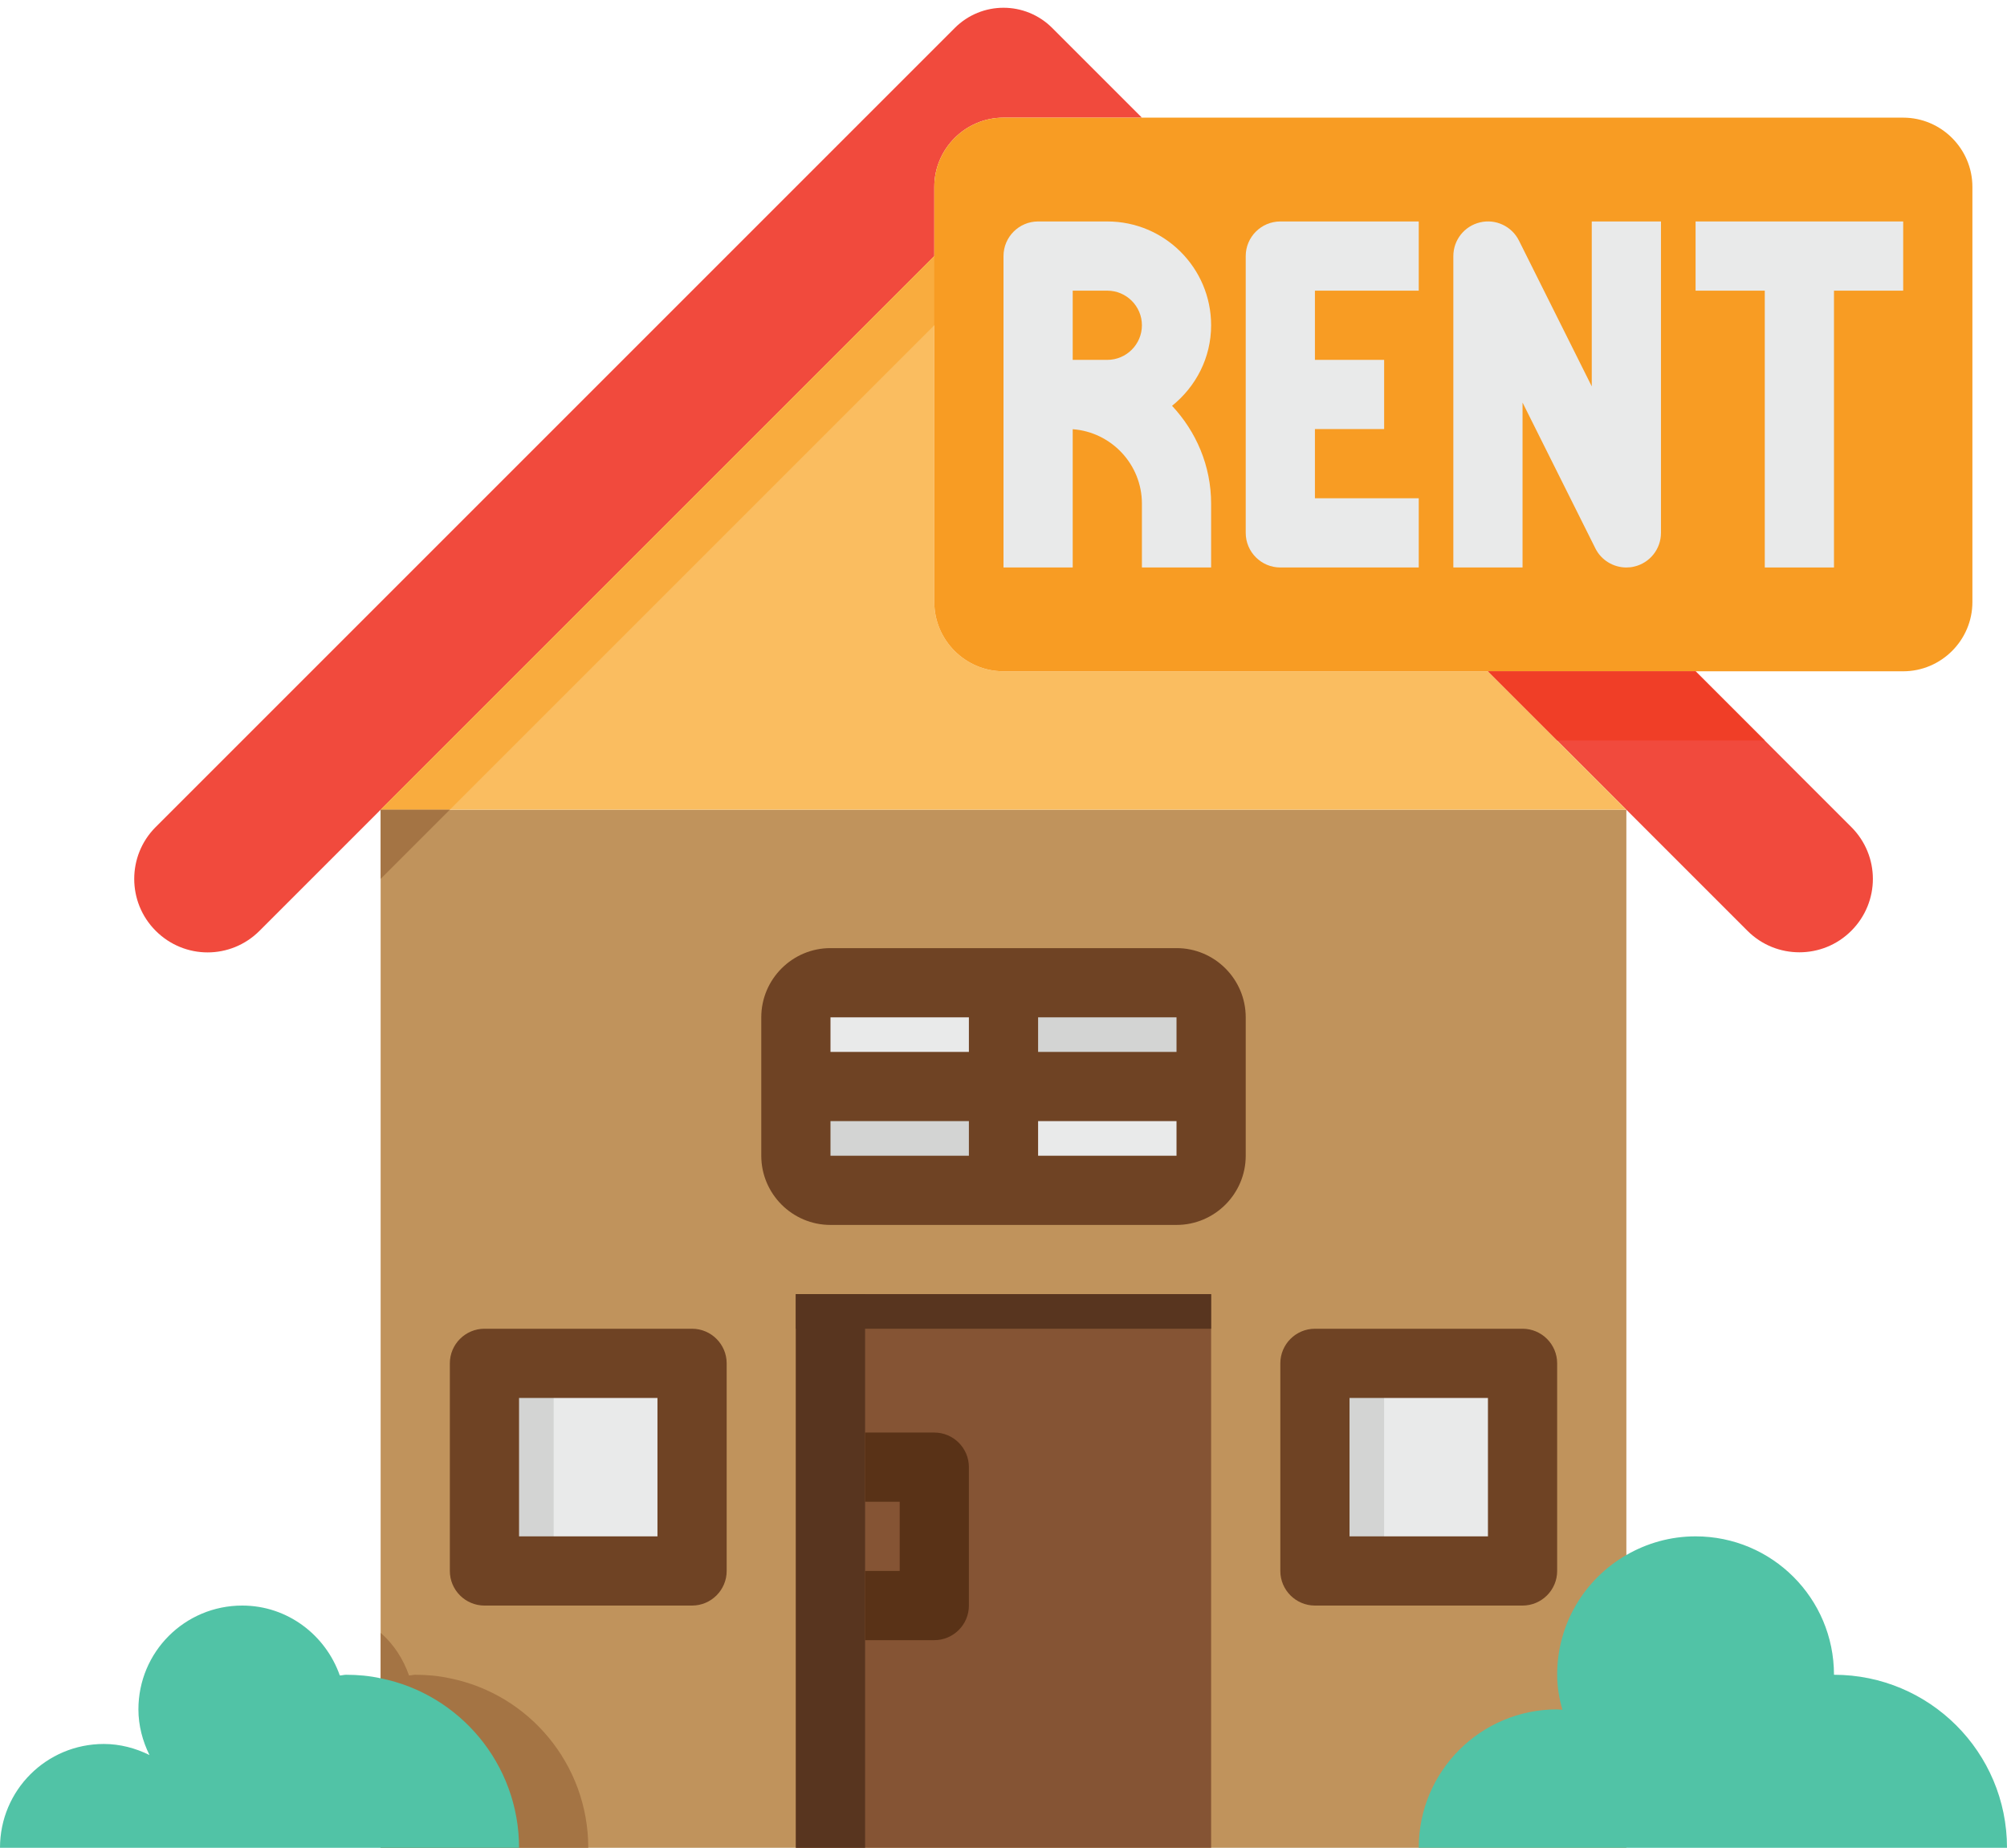 <?xml version="1.0" encoding="UTF-8"?><svg xmlns="http://www.w3.org/2000/svg" xmlns:xlink="http://www.w3.org/1999/xlink" height="53.4" preserveAspectRatio="xMidYMid meet" version="1.0" viewBox="3.0 7.6 58.0 53.4" width="58.0" zoomAndPan="magnify"><g><g><path d="M 14 31 L 14 61 L 50 61 L 50 31 L 14 31" fill="#c0935c"/></g><g><path d="M 38 37 L 38 39 L 32 39 L 32 36 L 37 36 C 37.551 36 38 36.449 38 37" fill="#d3d4d3"/></g><g><path d="M 26 39 L 32 39 L 32 42 L 27 42 C 26.449 42 26 41.551 26 41 L 26 39" fill="#d3d4d3"/></g><g><path d="M 47 47 L 47 53 L 41 53 L 41 47 L 47 47" fill="#e9eaea"/></g><g><path d="M 23 47 L 23 53 L 17 53 L 17 47 L 23 47" fill="#e9eaea"/></g><g><path d="M 38 39 L 38 41 C 38 41.551 37.551 42 37 42 L 32 42 L 32 39 L 38 39" fill="#e9eaea"/></g><g><path d="M 27 36 L 32 36 L 32 39 L 26 39 L 26 37 C 26 36.449 26.449 36 27 36" fill="#e9eaea"/></g><g><path d="M 26 61 L 26 45 L 38 45 L 38 61 L 26 61" fill="#855434"/></g><g><path d="M 61 61 L 44 61 C 44 58.789 45.789 57 48 57 C 48.051 57 48.098 57.012 48.152 57.012 C 48.059 56.691 48 56.352 48 56 C 48 54.52 48.801 53.23 50 52.539 C 50.59 52.199 51.27 52 52 52 C 54.211 52 56 53.789 56 56 C 58.762 56 61 58.238 61 61" fill="#51c3a6"/></g><g><path d="M 56.5 34.5 C 56.082 34.918 55.539 35.121 55 35.121 C 54.461 35.121 53.918 34.918 53.5 34.5 L 46 27 L 52 27 L 56.5 31.5 C 57.332 32.332 57.332 33.668 56.5 34.5" fill="#f14a3d"/></g><g><path d="M 32 11 C 30.902 11 30 11.898 30 13 L 30 15 L 10.5 34.5 C 9.668 35.332 8.332 35.332 7.5 34.5 C 7.082 34.082 6.879 33.539 6.879 33 C 6.879 32.461 7.082 31.918 7.5 31.5 L 30.59 8.41 C 31.371 7.629 32.629 7.629 33.41 8.41 L 36 11 L 32 11" fill="#f14a3d"/></g><g><path d="M 50 31 L 14 31 L 30 15 L 30 25 C 30 26.102 30.902 27 32 27 L 46 27 L 50 31" fill="#fabd60"/></g><g><path d="M 20 61 L 14 61 L 14 54.789 C 14.371 55.109 14.652 55.539 14.82 56.02 C 14.879 56.02 14.941 56 15 56 C 15.34 56 15.68 56.031 16 56.102 C 18.281 56.559 20 58.582 20 61" fill="#a47444"/></g><g><path d="M 32.59 14.41 C 32.719 14.281 32.848 14.18 33 14.102 C 32.238 13.648 31.238 13.762 30.59 14.41 L 14 31 L 16 31 L 32.59 14.41" fill="#f9ac3e"/></g><g><path d="M 14 31 L 14 33 L 16 31 Z M 14 31" fill="#a47444"/></g><g><path d="M 28 61 L 26 61 L 26 45 L 28 45 L 28 61" fill="#58351f"/></g><g><path d="M 19 53 L 17 53 L 17 47 L 19 47 L 19 53" fill="#d3d4d3"/></g><g><path d="M 43 53 L 41 53 L 41 47 L 43 47 L 43 53" fill="#d3d4d3"/></g><g><path d="M 60 13 L 60 25 C 60 26.102 59.098 27 58 27 L 32 27 C 30.902 27 30 26.102 30 25 L 30 13 C 30 11.898 30.902 11 32 11 L 58 11 C 59.098 11 60 11.898 60 13" fill="#f89c23"/></g><g><path d="M 14 56.102 C 16.281 56.559 18 58.582 18 61 L 3 61 C 3 59.34 4.34 58 6 58 C 6.469 58 6.918 58.121 7.32 58.32 C 7.121 57.918 7 57.469 7 57 C 7 55.34 8.34 54 10 54 C 11.309 54 12.41 54.852 12.82 56.02 C 12.879 56.02 12.941 56 13 56 C 13.34 56 13.68 56.031 14 56.102" fill="#51c3a6"/></g><g><path d="M 54 29 L 48 29 L 46 27 L 52 27 L 54 29" fill="#f03e27"/></g><g><path d="M 38 46 L 26 46 L 26 45 L 38 45 L 38 46" fill="#58351f"/></g><g><path d="M 42 52 L 46 52 L 46 48 L 42 48 Z M 47 54 L 41 54 C 40.449 54 40 53.551 40 53 L 40 47 C 40 46.449 40.449 46 41 46 L 47 46 C 47.551 46 48 46.449 48 47 L 48 53 C 48 53.551 47.551 54 47 54" fill="#6f4324"/></g><g><path d="M 18 52 L 22 52 L 22 48 L 18 48 Z M 23 54 L 17 54 C 16.449 54 16 53.551 16 53 L 16 47 C 16 46.449 16.449 46 17 46 L 23 46 C 23.551 46 24 46.449 24 47 L 24 53 C 24 53.551 23.551 54 23 54" fill="#6f4324"/></g><g><path d="M 33 41 L 33 40 L 37 40 L 37 41 Z M 27 40 L 31 40 L 31 41 L 27 41 Z M 31 37 L 31 38 L 27 38 L 27 37 Z M 37 38 L 33 38 L 33 37 L 37 37 Z M 37 35 L 27 35 C 25.898 35 25 35.898 25 37 L 25 41 C 25 42.102 25.898 43 27 43 L 37 43 C 38.102 43 39 42.102 39 41 L 39 37 C 39 35.898 38.102 35 37 35" fill="#6f4324"/></g><g><path d="M 30 55 L 28 55 L 28 53 L 29 53 L 29 51 L 28 51 L 28 49 L 30 49 C 30.551 49 31 49.449 31 50 L 31 54 C 31 54.551 30.551 55 30 55" fill="#593217"/></g><g><path d="M 34 16 L 35 16 C 35.551 16 36 16.449 36 17 C 36 17.551 35.551 18 35 18 L 34 18 Z M 38 17 C 38 15.344 36.656 14 35 14 L 33 14 C 32.449 14 32 14.449 32 15 L 32 24 L 34 24 L 34 20.004 C 35.117 20.086 36 21.02 36 22.156 L 36 24 L 38 24 L 38 22.156 C 38 21.059 37.566 20.07 36.871 19.328 C 37.555 18.777 38 17.945 38 17" fill="#e9eaea"/></g><g><path d="M 44 16 L 44 14 L 40 14 C 39.449 14 39 14.449 39 15 L 39 23 C 39 23.551 39.449 24 40 24 L 44 24 L 44 22 L 41 22 L 41 20 L 43 20 L 43 18 L 41 18 L 41 16 L 44 16" fill="#e9eaea"/></g><g><path d="M 50 24 C 49.629 24 49.277 23.793 49.105 23.449 L 47 19.234 L 47 24 L 45 24 L 45 15 C 45 14.535 45.32 14.133 45.77 14.027 C 46.219 13.918 46.688 14.137 46.895 14.551 L 49 18.766 L 49 14 L 51 14 L 51 23 C 51 23.465 50.68 23.867 50.23 23.973 C 50.152 23.992 50.078 24 50 24" fill="#e9eaea"/></g><g><path d="M 58 14 L 52 14 L 52 16 L 54 16 L 54 24 L 56 24 L 56 16 L 58 16 L 58 14" fill="#e9eaea"/></g></g></svg>